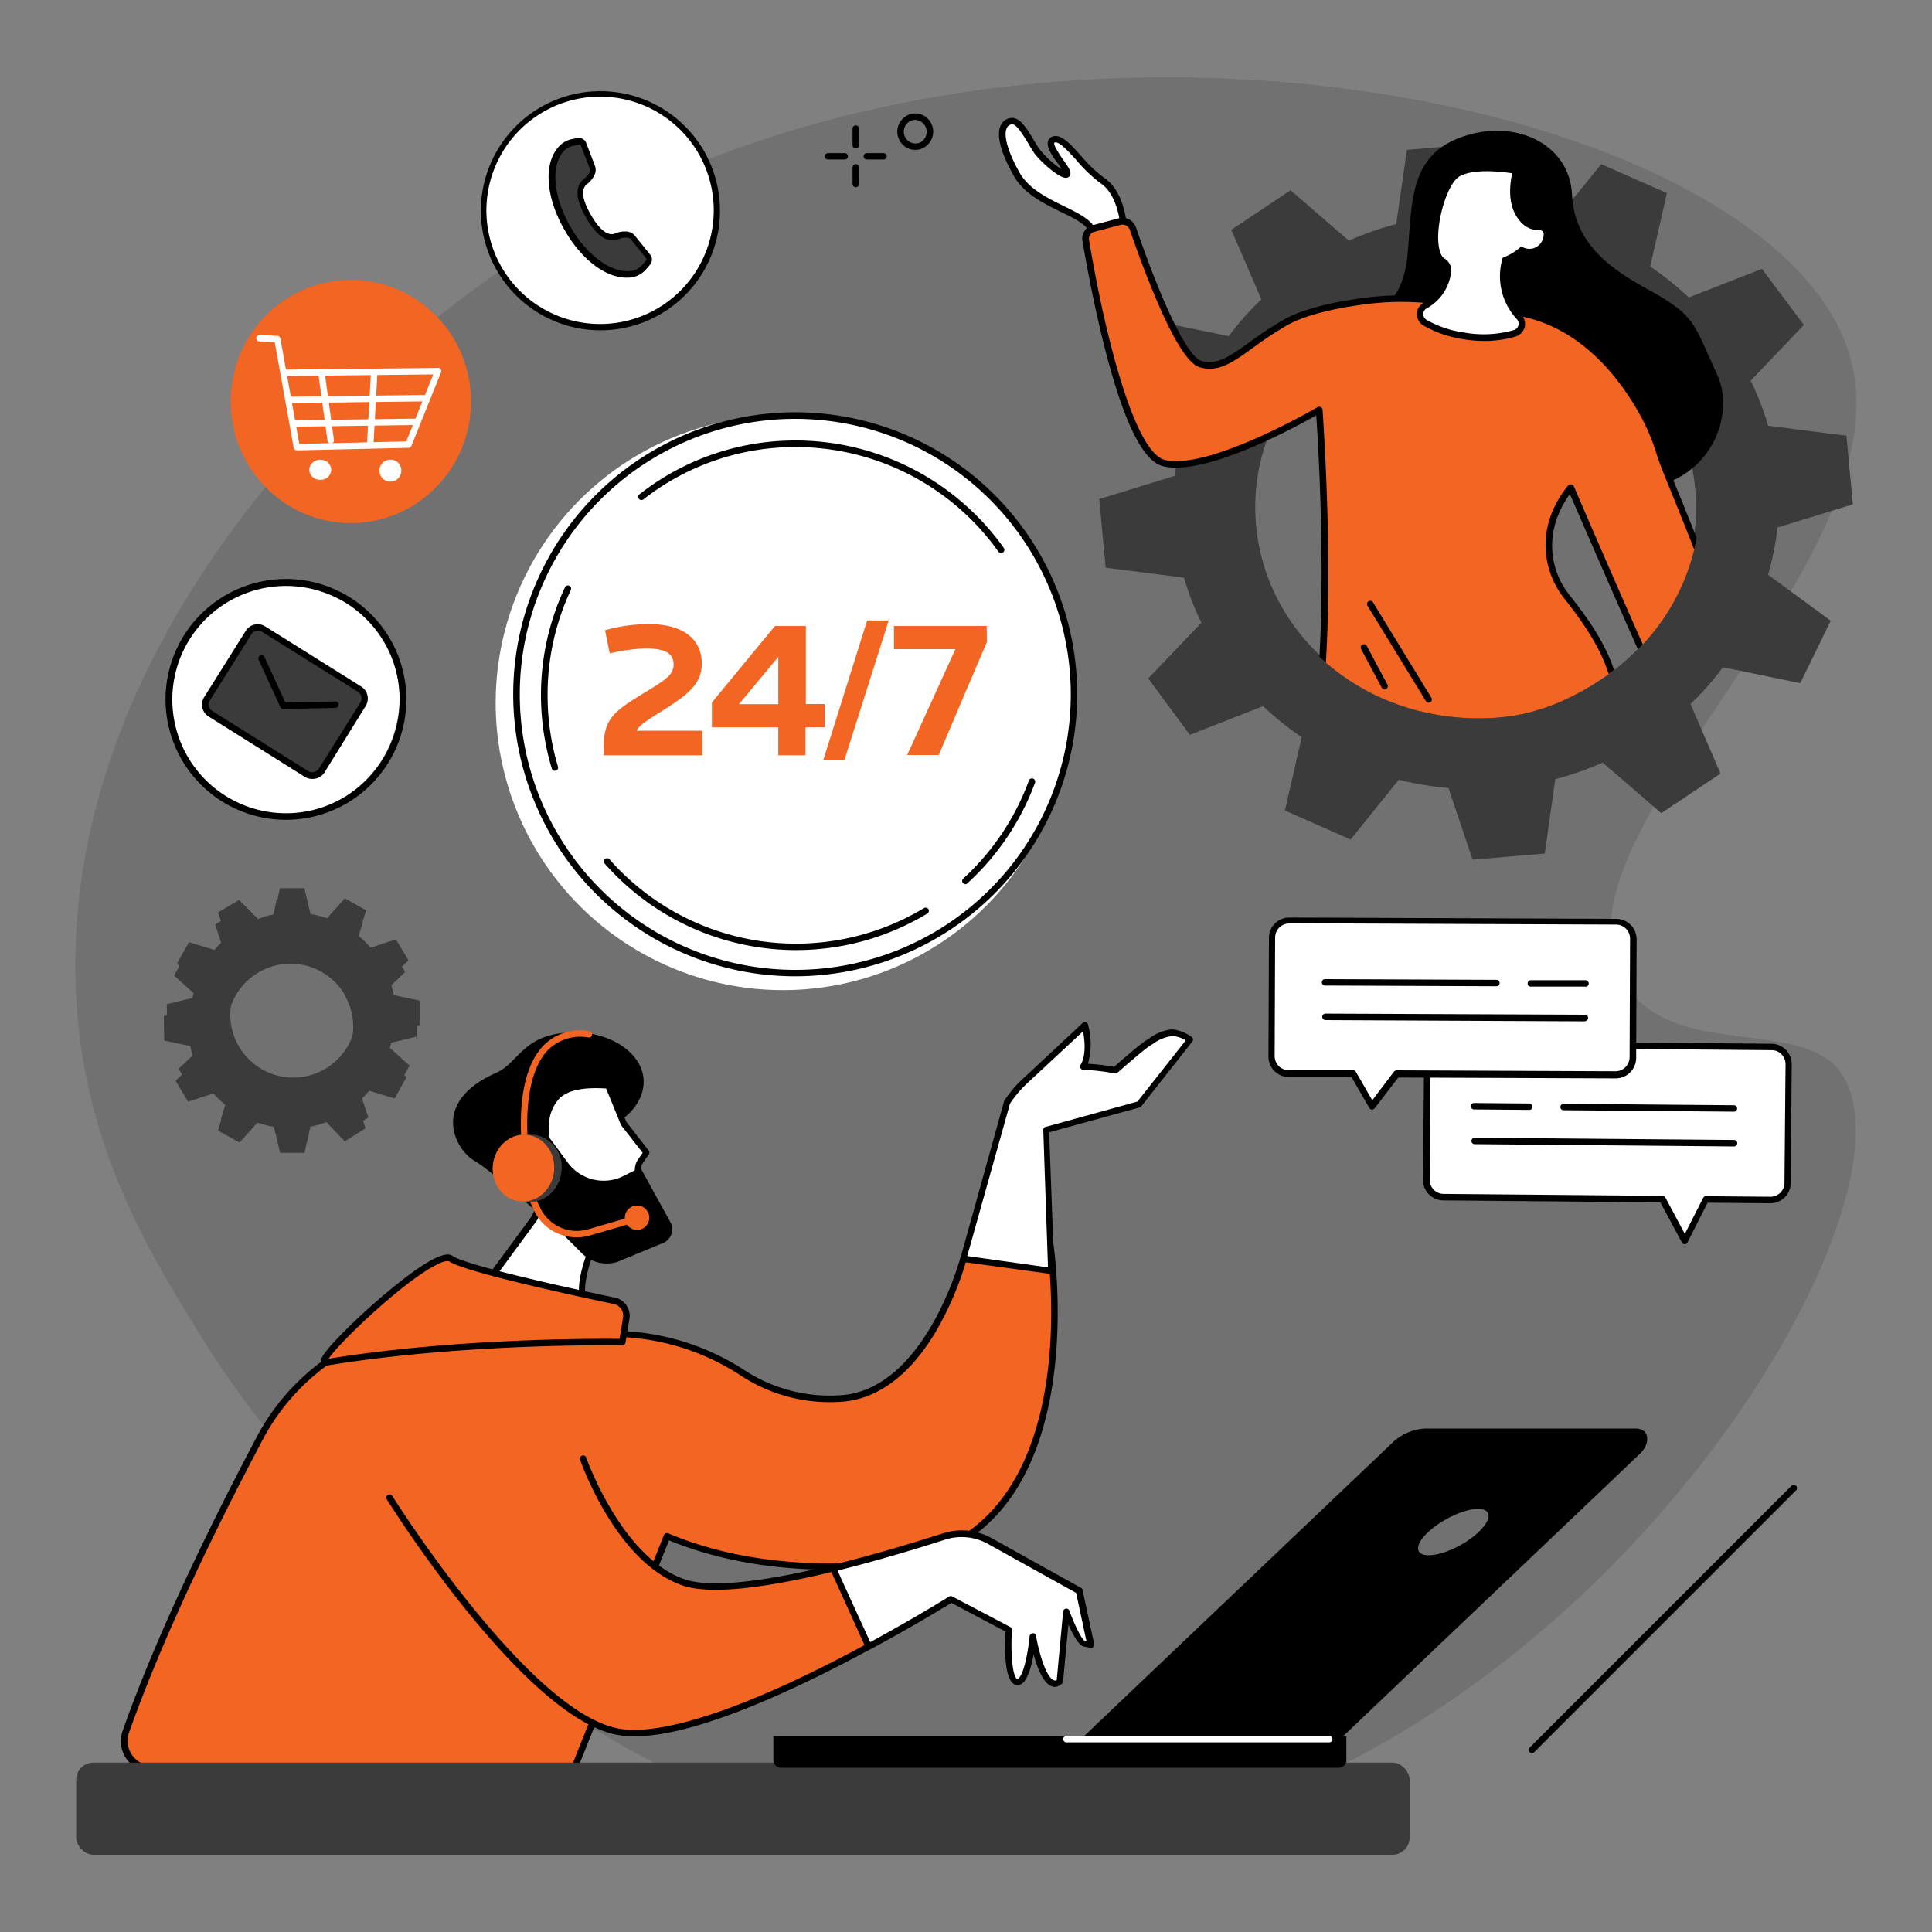 <svg xmlns="http://www.w3.org/2000/svg" xmlns:xlink="http://www.w3.org/1999/xlink" width="2500" height="2500" viewBox="0 0 250 250"><rect x="0" y="0" width="250" height="250" fill="#808080" stroke="none"/><defs><clipPath id="a"><path d="M238.23,61.14c.2,2.5-18.32,6.18-18.69,8.54A27.46,27.46,0,0,1,209.3,86.36c-4.43,3.43-9.59,6.09-15.72,6.52-16,1.12-29.93-9.83-31.11-25-.06-.76-38.14-22-38.34-22.69-14.28-52.27,51.54-30.41,66.68-31.48C206.76,12.6,237.05,46,238.23,61.14Z" fill="none"/></clipPath></defs><path d="M74,29.08C42.67,47.32,6.33,86.52,10,131.18c1.6,19.24,10.53,32.85,16.76,42.94,4.11,6.65,45.52,68.59,107.35,65.23C201.26,235.71,250,157.5,238.43,139.14c-4.8-7.64-21-2-27.69-11.15-13.75-18.65,37.33-55.2,28.43-82.57C228.59,12.89,135.4-6.58,74,29.08Z" fill="#717171"/><path d="M118.43,19.39a2.29,2.29,0,0,1-.82-.15,2.33,2.33,0,0,1-1.3-1.26,2.37,2.37,0,0,1,1.19-3.1,2.29,2.29,0,0,1,1.76-.05,2.33,2.33,0,0,1,1.3,1.26,2.37,2.37,0,0,1-1.19,3.1A2.21,2.21,0,0,1,118.43,19.39Zm0-3.88a1.37,1.37,0,0,0-.59.13,1.53,1.53,0,0,0-.76,2,1.47,1.47,0,0,0,.83.81,1.45,1.45,0,0,0,1.12,0,1.54,1.54,0,0,0,.76-2,1.5,1.5,0,0,0-.83-.81A1.39,1.39,0,0,0,118.43,15.51Z"/><path d="M198.24,226.85a.44.44,0,0,1-.3-.12.42.42,0,0,1,0-.59l33.91-33.91a.42.42,0,0,1,.59.59l-33.91,33.91A.4.4,0,0,1,198.24,226.85Z"/><path d="M110.74,19.21a.42.42,0,0,1-.42-.42V16.64a.42.42,0,0,1,.84,0v2.15A.42.42,0,0,1,110.74,19.21Z"/><path d="M110.74,24.23a.42.42,0,0,1-.42-.42V21.66a.42.42,0,1,1,.84,0v2.15A.42.42,0,0,1,110.74,24.23Z"/><path d="M109.31,20.64h-2.16a.41.41,0,0,1-.42-.41.42.42,0,0,1,.42-.42h2.16a.41.41,0,0,1,.41.42A.41.41,0,0,1,109.31,20.64Z"/><path d="M114.33,20.64h-2.16a.41.41,0,0,1-.42-.41.42.42,0,0,1,.42-.42h2.16a.41.41,0,0,1,.41.42A.41.41,0,0,1,114.33,20.64Z"/><circle cx="101.31" cy="90.95" r="37.17" transform="translate(7.72 189.83) rotate(-88.49)" fill="#fff"/><circle cx="102.9" cy="89.85" r="36.07" transform="translate(5.59 185.72) rotate(-85.7)" fill="#fff"/><path d="M102.9,126.33a36.49,36.49,0,1,1,36.49-36.48A36.52,36.52,0,0,1,102.9,126.33Zm0-72.13a35.65,35.65,0,1,0,35.66,35.65A35.69,35.69,0,0,0,102.9,54.2Z"/><path d="M103,122.94a33,33,0,0,1-24.75-11.19.41.41,0,0,1,.62-.55,32.13,32.13,0,0,0,40.69,6.31.43.43,0,0,1,.58.14.42.42,0,0,1-.15.57A32.84,32.84,0,0,1,103,122.94Z"/><path d="M124.94,114.42a.4.4,0,0,1-.31-.13.41.41,0,0,1,0-.59,32.2,32.2,0,0,0,8.51-12.7.42.42,0,1,1,.79.29,33.09,33.09,0,0,1-8.74,13A.38.38,0,0,1,124.94,114.42Z"/><path d="M129.54,71.57a.41.41,0,0,1-.34-.18A32.21,32.21,0,0,0,103,57.85a31.81,31.81,0,0,0-19.74,6.77.43.43,0,0,1-.59-.07.42.42,0,0,1,.08-.59A32.6,32.6,0,0,1,103,57a33.06,33.06,0,0,1,26.89,13.9.42.42,0,0,1-.1.58A.43.43,0,0,1,129.54,71.57Z"/><path d="M71.8,99.74a.42.42,0,0,1-.4-.3A33.16,33.16,0,0,1,70,90a32.7,32.7,0,0,1,3.11-14,.41.41,0,0,1,.55-.2.41.41,0,0,1,.2.55,31.85,31.85,0,0,0-3,13.64A32.19,32.19,0,0,0,72.2,99.2a.41.41,0,0,1-.28.52Z"/><path d="M78.11,97.73v-1c0-4.07,1.63-4.84,6.22-7.67,2.06-1.27,2.83-1.91,2.83-3.08,0-1.38-1-2.07-3.57-2.07a22.06,22.06,0,0,0-4.69.64l-.61-3A21.26,21.26,0,0,1,84,80.76c4.47,0,6.81,2,6.81,5.1,0,2.37-1.45,3.74-4.15,5.5-2.12,1.38-4,2.4-4.26,3.19h8.49v3.18Z" fill="#f26522"/><path d="M104.23,94.11v3.62h-3.52V94.11H92.12V90.9L100.28,81h4v10.1h2.42v3ZM100.71,85l-5.09,6.12h5.09Z" fill="#f26522"/><path d="M109.25,98.4h-2.73l5.69-18.11H115Z" fill="#f26522"/><path d="M127.7,83.08,121.47,97.7h-4.08L123.63,84h-7.95V81h12Z" fill="#f26522"/><path d="M30.93,116.45l-2.71,1.62,1.07,3.28a12.59,12.59,0,0,0-1.53,1.57l-3.31-1-1.54,2.75L25.48,127a13,13,0,0,0-.54,2.13l-3.36.81.05,3.16,3.37.71a12.73,12.73,0,0,0,.61,2.12l-2.5,2.37L24.72,141,28,140a13.49,13.49,0,0,0,1.58,1.54l-1,3.31,2.76,1.54,2.31-2.57a14.11,14.11,0,0,0,2.13.53l.81,3.36,3.16,0,.71-3.38a13.29,13.29,0,0,0,2.11-.6l2.38,2.5,2.72-1.62-1.08-3.28a12.76,12.76,0,0,0,1.54-1.58l3.3,1L53,137.88l-2.56-2.3a14.41,14.41,0,0,0,.53-2.13l3.36-.81,0-3.16-3.37-.71a13.41,13.41,0,0,0-.6-2.12l2.5-2.38-1.62-2.71-3.28,1.07a12.67,12.67,0,0,0-1.58-1.53l1-3.31-2.76-1.54-2.3,2.57a13.15,13.15,0,0,0-2.14-.54l-.8-3.35-3.16,0-.71,3.37a13.45,13.45,0,0,0-2.12.61Zm14,10.67a8.14,8.14,0,1,1-11.16-2.81A8.14,8.14,0,0,1,44.94,127.12Z" fill="#3c3b3c"/><path d="M30.55,118l-2.71,1.62,1.07,3.28a14.34,14.34,0,0,0-1.54,1.58l-3.3-1-1.54,2.76,2.57,2.31a12.78,12.78,0,0,0-.54,2.13l-3.36.81.05,3.16,3.37.71a12.35,12.35,0,0,0,.61,2.11l-2.51,2.38,1.62,2.71,3.28-1.07A13.49,13.49,0,0,0,29.2,143l-1,3.3L31,147.84l2.31-2.57a12.78,12.78,0,0,0,2.13.54l.81,3.36,3.16,0,.71-3.37a13.29,13.29,0,0,0,2.11-.6l2.38,2.5L47.3,146l-1.07-3.28a13.49,13.49,0,0,0,1.54-1.58l3.3,1,1.54-2.76L50,137.08a12.78,12.78,0,0,0,.54-2.13l3.36-.81,0-3.15-3.37-.71a13.11,13.11,0,0,0-.6-2.12l2.5-2.38-1.62-2.71-3.28,1.07a14.34,14.34,0,0,0-1.58-1.54l1-3.3-2.76-1.54-2.3,2.57a13.15,13.15,0,0,0-2.14-.54l-.8-3.36-3.16,0-.71,3.37a12.2,12.2,0,0,0-2.12.61Zm14,10.68a8.14,8.14,0,1,1-11.16-2.81A8.14,8.14,0,0,1,44.56,128.63Z" fill="#3c3b3c"/><circle cx="37.01" cy="90.53" r="15.13" transform="matrix(0.3, -0.95, 0.95, 0.3, -60.48, 98.35)" fill="#fff"/><path d="M37,106.08a15.58,15.58,0,1,1,3.51-.4A15.62,15.62,0,0,1,37,106.08ZM24.54,82.72a14.71,14.71,0,1,0,20.28-4.66A14.73,14.73,0,0,0,24.54,82.72Z"/><rect x="30.43" y="82.04" width="12.94" height="17.48" rx="0.64" transform="translate(-59.62 73.86) rotate(-57.93)" fill="#3c3b3c"/><path d="M40.42,100.79a1.78,1.78,0,0,1-1-.28L27,92.72a1.81,1.81,0,0,1-.58-2.51l5.38-8.58a1.82,1.82,0,0,1,2.51-.58l12.43,7.79a1.83,1.83,0,0,1,.58,2.51L42,99.94A1.82,1.82,0,0,1,40.42,100.79Zm-.52-1a1,1,0,0,0,1.36-.32l5.38-8.58a1,1,0,0,0-.31-1.37L33.9,81.75a1,1,0,0,0-.75-.12,1,1,0,0,0-.62.44l-5.38,8.58A1,1,0,0,0,27.47,92Z"/><path d="M36.65,91.72a.42.42,0,0,1-.38-.24l-2.8-6.1a.42.42,0,0,1,.2-.56.43.43,0,0,1,.56.21l2.8,6.1a.41.41,0,0,1-.21.55A.33.33,0,0,1,36.65,91.72Z"/><path d="M36.68,91.74a.41.41,0,0,1-.41-.41.4.4,0,0,1,.4-.42l6.72-.14a.41.41,0,0,1,.42.41.41.41,0,0,1-.41.42l-6.71.14Z"/><circle cx="77.61" cy="27.2" r="15.13" transform="translate(2.41 60.48) rotate(-43.19)" fill="#fff"/><path d="M77.6,42.74a15.47,15.47,0,1,1,1.46-.06C78.57,42.72,78.08,42.74,77.6,42.74ZM63,28.57a14.71,14.71,0,1,0,13.28-16A14.73,14.73,0,0,0,63,28.57Z"/><path d="M83.88,33.19l-2-2.49a1.13,1.13,0,0,0-.79-.37h-.33a2.5,2.5,0,0,0-.89.2c-.79.32-2.06.33-3.73-2.56s-1-4-.36-4.51a3.06,3.06,0,0,0,.72-.84l.08-.12a1.14,1.14,0,0,0,.07-.87l-1.15-3a.62.62,0,0,0-.65-.37l-.74.14a2.76,2.76,0,0,0-1.61.91c-1.75,2-1.46,6.14.89,10.21s5.77,6.39,8.42,5.88a2.76,2.76,0,0,0,1.56-.92l.5-.59A.59.59,0,0,0,83.88,33.19Z" fill="#3c3b3c"/><path d="M81.06,35.93c-2.71,0-5.84-2.36-8-6.16-2.41-4.17-2.75-8.47-.85-10.69A3.2,3.2,0,0,1,74,18l.74-.14a1,1,0,0,1,1.11.63l1.15,3a1.55,1.55,0,0,1-.11,1.23l-.07.13a3.5,3.5,0,0,1-.82.95c-.32.24-1.27,1,.46,4s2.85,2.53,3.22,2.38a3,3,0,0,1,1-.23h.34a1.56,1.56,0,0,1,1.11.52l2,2.48a1,1,0,0,1,0,1.28l-.5.59a3.16,3.16,0,0,1-1.8,1.06A4.58,4.58,0,0,1,81.06,35.93ZM75,18.71h0l-.74.14a2.33,2.33,0,0,0-1.37.77c-1.65,1.92-1.27,5.92.93,9.73,2,3.49,4.93,5.74,7.32,5.74a3.52,3.52,0,0,0,.66-.06,2.29,2.29,0,0,0,1.33-.78l.5-.59a.2.2,0,0,0,0-.21h0l-2-2.49a.73.73,0,0,0-.45-.21h-.34a2.05,2.05,0,0,0-.73.16c-1.46.6-2.85-.29-4.26-2.73s-1.48-4.08-.25-5.05a2.61,2.61,0,0,0,.62-.72l.08-.13a.71.71,0,0,0,0-.5l-1.15-3A.19.19,0,0,0,75,18.71Z"/><ellipse cx="45.4" cy="51.96" rx="15.55" ry="15.73" fill="#f26522"/><path d="M38.41,58.28a.43.43,0,0,1-.41-.34L35.55,44.28l-2-.1a.4.4,0,0,1-.39-.43.41.41,0,0,1,.43-.4l2.3.11a.42.42,0,0,1,.39.34l2.45,13.64,13.84-.32,3.73-9.25a.41.41,0,0,1,.54-.23.41.41,0,0,1,.23.54l-3.83,9.51a.41.41,0,0,1-.37.26l-14.48.33Z" fill="#fff"/><path d="M36.87,48.66a.42.42,0,0,1,0-.83l19.84-.22h0a.42.42,0,0,1,0,.83l-19.84.22Z" fill="#fff"/><path d="M37.44,52.16a.42.42,0,0,1-.42-.41.42.42,0,0,1,.42-.42l17.34-.22a.4.4,0,0,1,.42.41.41.41,0,0,1-.41.42l-17.34.22Z" fill="#fff"/><path d="M38,55.22a.42.42,0,0,1,0-.83l15.68-.22a.42.42,0,0,1,.42.41.41.41,0,0,1-.41.42L38,55.22Z" fill="#fff"/><ellipse cx="41.44" cy="60.79" rx="1.42" ry="1.31" fill="#fff"/><path d="M51.93,60.79a1.42,1.42,0,1,1-1.42-1.31A1.37,1.37,0,0,1,51.93,60.79Z" fill="#fff"/><path d="M42.79,57.4a.42.42,0,0,1-.41-.36l-1.2-8.74a.42.42,0,1,1,.83-.11l1.2,8.74a.42.42,0,0,1-.36.47Z" fill="#fff"/><path d="M47.89,57.84h0a.42.42,0,0,1-.4-.44l.5-9.07a.42.42,0,0,1,.84.05l-.5,9.07A.42.42,0,0,1,47.89,57.84Z" fill="#fff"/><path d="M70.85,158.09s-6.93-6.41-9.48-7.9-5.72-7.62,2.84-11.37c2.77-1.21,3.32-4.58,8.66-5.16s9.77,2.14,10.35,5.51-2.62,6.28-5,6.67S70.85,158.09,70.85,158.09Z"/><path d="M82.91,150.18l.75-1.08-2.94-3.76-2-4.94c-5.7-.39-8,1.17-8.06,5.54,0,2.8-1.52,2.87-1.52,2.87s-2.16-2.33-3.29.43,3.54,4.69,3.54,4.69a3.82,3.82,0,0,1-.38,3.92l-8.28,11.26s15.53,4.11,15.7,1.66a2.7,2.7,0,0,0-.55-1.78c-1.8-2.44,1.44-9,1.44-9l5.18-2.1a2,2,0,0,0,1.17-2.41l-1-3.52A2.08,2.08,0,0,1,82.91,150.18Z" fill="#fff"/><path d="M74.2,172c-4.24,0-12.47-2.14-13.6-2.44a.39.39,0,0,1-.28-.26.42.42,0,0,1,0-.39l8.29-11.26a3.42,3.42,0,0,0,.4-3.35c-.86-.39-4.76-2.33-3.61-5.17a2.27,2.27,0,0,1,1.6-1.58,2.82,2.82,0,0,1,2.2.85c.3-.12,1-.6,1-2.42a5.91,5.91,0,0,1,1.61-4.5c1.32-1.22,3.51-1.68,6.89-1.45a.4.4,0,0,1,.35.26l2,4.89,2.9,3.72a.41.41,0,0,1,0,.49l-.75,1.08a1.62,1.62,0,0,0-.22,1.39l1,3.53a2.41,2.41,0,0,1-1.41,2.91l-5,2c-.89,1.89-2.72,6.68-1.41,8.46a3.05,3.05,0,0,1,.63,2.06.94.94,0,0,1-.43.73A4,4,0,0,1,74.2,172Zm-12.79-3.09c5.16,1.33,13.18,2.94,14.5,2,.08-.06.08-.1.08-.12a2.2,2.2,0,0,0-.47-1.5c-1.92-2.62,1.27-9.19,1.41-9.47a.41.41,0,0,1,.21-.2l5.19-2.09a1.58,1.58,0,0,0,.92-1.91l-1-3.53a2.45,2.45,0,0,1,.34-2.1h0l.57-.82-2.75-3.52a.27.27,0,0,1-.06-.1l-1.92-4.7c-3-.18-4.89.22-6,1.24A5.11,5.11,0,0,0,71.06,146c0,3.15-1.84,3.27-1.92,3.27a.39.39,0,0,1-.32-.13c-.24-.25-1-.89-1.62-.77-.39.07-.72.43-1,1.08-1,2.35,3.27,4.13,3.31,4.14a.45.45,0,0,1,.22.21,4.26,4.26,0,0,1-.42,4.35Z"/><path d="M69.54,145.12l3.94,5.33a5.75,5.75,0,0,0,7.23,1.71l2.14-1.09,4,7.27a1.93,1.93,0,0,1-1.19,2.56l-5.75,2.38a4.58,4.58,0,0,1-4.65-1.14L69,155.88s2.34-2.18.08-7.07S69.54,145.12,69.54,145.12Z"/><path d="M135.89,161.23l-11.26,1.64s-4.56,17.54-16,18.11a20.64,20.64,0,0,1-12.52-3.29,30.86,30.86,0,0,0-14.34-5L61.17,171A28.52,28.52,0,0,0,33.61,186.1c-5.72,10.78-12.8,25.16-17.33,38a3.63,3.63,0,0,0,3.41,4.84H74.31l12-30.09c6,2.55,15.21,4.8,28.17,3.6C141.89,199.88,135.89,161.23,135.89,161.23Z" fill="#f26522"/><path d="M74.31,229.3H19.69a4,4,0,0,1-3.8-5.39c4.64-13.12,12-27.91,17.35-38a28.93,28.93,0,0,1,28-15.29l20.59,1.7a31.45,31.45,0,0,1,14.53,5,20.18,20.18,0,0,0,12.27,3.23c11-.56,15.59-17.63,15.64-17.8a.42.42,0,0,1,.34-.31l11.25-1.65a.43.43,0,0,1,.48.35c0,.21,3.2,21.47-6.18,33.51-3.74,4.8-9,7.54-15.59,8.15-13.16,1.21-22.42-1.18-28-3.48L74.69,229A.4.4,0,0,1,74.31,229.3Zm-15.5-58A28.09,28.09,0,0,0,34,186.29c-5.35,10.08-12.68,24.83-17.3,37.9a3.2,3.2,0,0,0,3,4.28H74l11.91-29.83a.43.43,0,0,1,.56-.23c5.41,2.31,14.66,4.8,28,3.58,6.36-.59,11.41-3.22,15-7.84,8.46-10.84,6.46-29.46,6.07-32.45L125,163.25a41.77,41.77,0,0,1-3.68,8.67c-3.44,6-7.82,9.24-12.65,9.48A21,21,0,0,1,95.86,178a30.51,30.51,0,0,0-14.14-4.9l-20.58-1.7C60.36,171.38,59.58,171.35,58.81,171.35Z"/><path d="M88.56,204.79c-8.51-2.82-13.1-16-13.1-16l-25.06,5S67.77,221.5,79.74,224c7.45,1.58,22.44-5.45,32.67-11-1.31-2.9-3.19-7.06-4.59-10.13C100.33,204.75,92.43,206.07,88.56,204.79Z" fill="#f26522"/><path d="M82.11,224.68a11.89,11.89,0,0,1-2.46-.23c-12-2.55-28.89-29.3-29.6-30.44a.42.42,0,0,1,.13-.57.43.43,0,0,1,.58.13c.17.28,17.4,27.59,29.06,30.06,5.58,1.19,17-2.63,32.05-10.75-1.8-4-3.24-7.16-4.29-9.46-9.41,2.26-15.85,2.86-19.15,1.77-8.6-2.85-13.18-15.76-13.37-16.31a.43.43,0,0,1,.26-.53.42.42,0,0,1,.53.26c.05.13,4.63,13.07,12.84,15.78,3.15,1.05,9.73.4,19-1.86a.42.42,0,0,1,.48.23c1.09,2.39,2.63,5.79,4.59,10.13a.42.42,0,0,1-.18.54C102.79,218.73,90,224.68,82.11,224.68Z"/><path d="M139.63,205.86,128,199.42a7.36,7.36,0,0,0-5.86-.58c-3.23,1-8.67,2.71-14.35,4.09,1.4,3.07,3.28,7.23,4.59,10.13,6.19-3.34,10.64-6.13,10.64-6.13l7.49,3.94s-.42,6.57,1.07,6.75,2-5.88,2-5.88,1.28,7.53,3.49,5.88l.85-9.09s1.46,4,2.3,4.2l.84.16Z" fill="#fff"/><path d="M136.51,218.28a1.3,1.3,0,0,1-.47-.1c-1.08-.43-1.84-2.44-2.29-4.1-.27,1.45-.72,3.15-1.43,3.72a1,1,0,0,1-.76.24c-1.63-.2-1.58-4.71-1.45-6.92l-7-3.71c-.95.58-5.07,3.11-10.46,6a.42.42,0,0,1-.33,0,.39.39,0,0,1-.25-.22c-2-4.33-3.5-7.74-4.59-10.12a.45.45,0,0,1,0-.36.44.44,0,0,1,.28-.22c5.56-1.35,10.86-3,14.32-4.09a7.87,7.87,0,0,1,6.19.61l11.6,6.45a.39.39,0,0,1,.21.27l1.5,7a.39.39,0,0,1-.11.37.41.41,0,0,1-.38.12l-.84-.16c-.65-.13-1.39-1.49-2-2.83l-.69,7.35a.43.43,0,0,1-.16.3A1.45,1.45,0,0,1,136.51,218.28Zm-2.86-6.95a.41.41,0,0,1,.41.34c.34,2,1.26,5.33,2.29,5.74a.43.43,0,0,0,.39,0l.83-8.89a.42.42,0,0,1,.81-.1c.72,2,1.64,3.78,2,3.93l.2,0-1.33-6.23-11.43-6.35a7,7,0,0,0-5.53-.54c-3.38,1.09-8.49,2.65-13.9,4,1,2.28,2.46,5.39,4.21,9.26,5.9-3.2,10.18-5.88,10.22-5.9a.42.42,0,0,1,.42,0l7.48,3.94a.41.41,0,0,1,.22.4c-.2,3.23.13,6.24.71,6.31a.18.18,0,0,0,.14-.06c.74-.59,1.27-3.65,1.44-5.45a.41.41,0,0,1,.4-.37Z"/><path d="M80.52,173.67l.51-3.1a2,2,0,0,0-1.52-2.24c-5.12-1.08-19.32-4.15-21.16-5.46-2.26-1.59-18.63,13.83-16.18,13.43C60.44,173.29,80.52,173.67,80.52,173.67Z" fill="#f26522"/><path d="M42.09,176.72a.54.54,0,0,1-.53-.32c-.13-.27-.34-.72,2.63-3.76,1.72-1.76,4-3.85,6.11-5.6,6.74-5.59,7.9-4.78,8.29-4.51,1.21.86,9.07,2.88,21,5.39a2.39,2.39,0,0,1,1.86,2.72l-.52,3.1a.41.41,0,0,1-.41.35c-.21,0-20.26-.35-38.28,2.62Zm15.82-13.54a2.43,2.43,0,0,0-.87.22c-4.08,1.68-13.13,10.27-14.52,12.42,16.66-2.7,34.88-2.6,37.65-2.57l.45-2.75a1.53,1.53,0,0,0-1.2-1.76c-5.78-1.22-19.43-4.2-21.31-5.53A.62.62,0,0,0,57.91,163.18Z"/><path d="M130.24,142.71a14.66,14.66,0,0,1,2.59-3l7.52-7s1,3.37-.2,5.35a26.26,26.26,0,0,1,4.13.47s3.44-3,4.29-3.55a6.43,6.43,0,0,1,3.13-1.33,4.53,4.53,0,0,1,2.3.9l-6.61,8.37-12,3.31.68,18.21-11.42-1.56Z" fill="#fff"/><path d="M136.05,164.85H136l-11.42-1.56a.47.47,0,0,1-.29-.19.45.45,0,0,1,0-.34l5.61-20.16,0-.08a14.86,14.86,0,0,1,2.7-3.15l7.5-7a.45.45,0,0,1,.4-.1.41.41,0,0,1,.28.29,9.33,9.33,0,0,1,0,5.09,27.08,27.08,0,0,1,3.37.4c.69-.6,3.42-3,4.2-3.45l.36-.23a5.87,5.87,0,0,1,2.95-1.17h0a5,5,0,0,1,2.55,1,.37.37,0,0,1,.16.28.4.4,0,0,1-.09.3l-6.6,8.38a.44.44,0,0,1-.22.14l-11.7,3.22.66,17.89a.39.39,0,0,1-.13.32A.43.43,0,0,1,136.05,164.85Zm-10.89-2.32L135.61,164,135,146.23a.41.41,0,0,1,.3-.41l11.89-3.28,6.24-7.91a3.6,3.6,0,0,0-1.7-.57,5.23,5.23,0,0,0-2.52,1l-.38.24c-.68.41-3.28,2.67-4.23,3.51a.45.45,0,0,1-.37.09,25.6,25.6,0,0,0-4.06-.46.44.44,0,0,1-.35-.22.4.4,0,0,1,0-.41c.77-1.3.53-3.31.32-4.35l-7,6.51,0,0a15,15,0,0,0-2.45,2.84Z"/><path d="M74.59,160.11a6.05,6.05,0,0,1-5.47-3.44L68,154.26a.42.42,0,0,1,.19-.56.42.42,0,0,1,.56.2l1.16,2.4a5.23,5.23,0,0,0,6.19,2.77l5.68-1.65a.43.43,0,0,1,.52.29.42.42,0,0,1-.29.51l-5.68,1.65A5.87,5.87,0,0,1,74.59,160.11Z" fill="#f26522"/><path d="M67.93,148.45a.42.42,0,0,1-.42-.37c0-.36-1-9,2.91-12.89a6.71,6.71,0,0,1,5.83-1.77.42.42,0,0,1,.36.47.41.41,0,0,1-.46.36A5.93,5.93,0,0,0,71,135.78c-3.62,3.6-2.67,12.12-2.66,12.21a.42.42,0,0,1-.36.46Z" fill="#f26522"/><path d="M84,157.8a1.58,1.58,0,1,0-1.76,1.34A1.57,1.57,0,0,0,84,157.8Z" fill="#f26522"/><path d="M72.63,151.66a4.18,4.18,0,0,0-3.4-4.81,12.4,12.4,0,0,0-1.36,0c-1.89.12-2.87,1.72-3.13,3.84-.29,2.28.58,4.41,2.62,4.82.08,0,.69.07.77.07A4.32,4.32,0,0,0,72.63,151.66Z" fill="#3c3b3c"/><ellipse cx="67.73" cy="151.16" rx="4.34" ry="3.98" transform="translate(-89.76 202.47) rotate(-83.91)" fill="#f26522"/><rect x="9.86" y="228.08" width="172.54" height="11.92" rx="2.22" fill="#3c3b3c"/><path d="M173.45,225H139.91l40.19-38.24a6.64,6.64,0,0,1,4.35-1.91h27.22c1.72,0,2,1.85.54,3.26Z"/><path d="M191.32,198.25c-1.76,1.68-4.65,3-6.45,3s-1.83-1.36-.07-3,4.65-3,6.45-3S193.08,196.58,191.32,198.25Z" fill="#717171"/><path d="M100.06,224.67h74.16a0,0,0,0,1,0,0v3.08a1,1,0,0,1-1,1H101.07a1,1,0,0,1-1-1v-3.08A0,0,0,0,1,100.06,224.67Z"/><path d="M172,225.46H138a.42.42,0,1,1,0-.84h34a.42.42,0,0,1,0,.84Z" fill="#fff"/><path d="M230,68.26l9.76-3-.83-8.88-10.14-1.29a35.76,35.76,0,0,0-2.25-5.83l6.88-7.21L228,34.79l-9.47,3.7a39.05,39.05,0,0,0-5-4l2.17-9.5-8.5-3.75-6.26,7.7a42.17,42.17,0,0,0-6.42-1.07l-3.13-9.27-9.34.79L180.67,29a39.45,39.45,0,0,0-6.13,2.14L167,24.62l-7.67,5.12,3.89,9A37.49,37.49,0,0,0,159,43.5l-10-2.06-4,8.09,8.11,5.94A35.49,35.49,0,0,0,152,61.58l-9.76,3,.83,8.88,10.14,1.29a35.76,35.76,0,0,0,2.25,5.83l-6.88,7.21,5.39,7.3,9.47-3.71a37.47,37.47,0,0,0,5,4l-2.17,9.5,8.5,3.76L181,100.9a42.29,42.29,0,0,0,6.43,1.07l3.12,9.27,9.34-.79,1.36-9.63a40.25,40.25,0,0,0,6.14-2.14l7.58,6.54,7.67-5.12-3.89-9a37.57,37.57,0,0,0,4.2-4.76l10,2.06,3.95-8.08-8.11-5.95A35.32,35.32,0,0,0,230,68.26ZM193.06,92.65c-15.71,1.11-29.38-10.1-30.55-25s10.63-27.93,26.33-29,29.39,10.1,30.55,25S208.77,91.54,193.06,92.65Z" fill="#3c3b3c"/><g clip-path="url(#a)"><path d="M178.25,40s3.37-.65,3.92-7.4.3-12.63,7.18-14.95,13.78,1.06,14.07,7.55,5.32,9.8,10,12.35c6,3.31,5.68,4.2,8.81,11,3.36,7.34-4.47,22.49-27,10.28Z"/><path d="M186.58,33.7a3.71,3.71,0,0,0,3.33.49Z" fill="#fff"/><path d="M188.68,34.76A3.67,3.67,0,0,1,186.3,34a.41.41,0,0,1,.55-.62,3.33,3.33,0,0,0,3,.39.41.41,0,0,1,.5.31.41.41,0,0,1-.3.5A5.15,5.15,0,0,1,188.68,34.76Z"/><path d="M197.64,165.09s-1.43,5.5-3.15,7.28-8.81,5.51-8.64,9c.2,4.09,2.75,4.66,9.31,2.72a21.17,21.17,0,0,0,9.79-6.18c1.14-1.5.35-2.65-.09-4.29a34.26,34.26,0,0,1-.93-6.13l-.26-3.37Z" fill="#fff"/><path d="M189.55,185.61a4.31,4.31,0,0,1-2.61-.69,4.25,4.25,0,0,1-1.51-3.5c-.13-2.77,3.66-5.52,6.43-7.52a21.58,21.58,0,0,0,2.33-1.82c1.62-1.68,3-7.05,3-7.1l.07-.26,6.75-1.05.3,3.82a33,33,0,0,0,.92,6c.08.32.18.62.28.92.4,1.21.78,2.36-.27,3.73a21.72,21.72,0,0,1-10,6.33A21.26,21.26,0,0,1,189.55,185.61ZM198,165.46c-.32,1.14-1.61,5.57-3.18,7.2a21.85,21.85,0,0,1-2.44,1.91c-2.61,1.9-6.2,4.49-6.08,6.81a3.45,3.45,0,0,0,1.15,2.87c1.19.84,3.54.68,7.62-.53a20.81,20.81,0,0,0,9.58-6c.78-1,.52-1.8.14-3-.1-.31-.21-.62-.3-1a34.2,34.2,0,0,1-.94-6.21l-.23-2.92Z"/><path d="M186.24,183.49a.42.42,0,0,1-.05-.83l2.36-.33a24.94,24.94,0,0,0,15.18-8c.52-.57.8-.94.8-.94a.42.42,0,0,1,.59-.08.43.43,0,0,1,.07.59s-.3.39-.84,1a25.77,25.77,0,0,1-15.69,8.25l-2.36.33Z"/><path d="M199.89,173.83h0c-.14,0-3.41-.32-4.84-1.85a.4.4,0,0,1,0-.58.41.41,0,0,1,.58,0c1.22,1.3,4.28,1.58,4.31,1.59a.42.42,0,0,1,.38.45A.42.42,0,0,1,199.89,173.83Z"/><path d="M197.21,175.85h-.06c-.13,0-3.27-.44-4.4-2a.44.44,0,0,1,.09-.59.42.42,0,0,1,.58.09c.77,1,3,1.54,3.84,1.65a.41.41,0,0,1,.36.46A.43.43,0,0,1,197.21,175.85Z"/><path d="M194.31,177.78h-.11c-.11,0-2.73-.77-3.66-2.32a.42.42,0,1,1,.71-.43c.77,1.27,3.14,1.94,3.17,1.94a.42.42,0,0,1,.29.52A.42.42,0,0,1,194.31,177.78Z"/><path d="M210.84,150.85c.22,0,3.41-.54,5.25-.85a1.31,1.31,0,0,1,1.53,1l.62,3.17a18.2,18.2,0,0,0,1,3.29c.76,1.94,1.93,5.29,1.56,6.88a19.71,19.71,0,0,1-2.84,5.53,2,2,0,0,1-2.07.76,13.78,13.78,0,0,1-5.07-2.17c-2.14-1.75-.28-5.52-.28-5.52Z" fill="#fff"/><path d="M216.32,171.11a2.22,2.22,0,0,1-.57-.07,14.09,14.09,0,0,1-5.24-2.25c-2.2-1.8-.7-5.33-.42-5.94l.34-12.39.38,0c.07,0,.65-.09,5.21-.85a1.74,1.74,0,0,1,2,1.34l.61,3.17a18.18,18.18,0,0,0,1,3.22c.92,2.35,1.95,5.5,1.57,7.12a19.85,19.85,0,0,1-2.9,5.68A2.37,2.37,0,0,1,216.32,171.11Zm-5.07-19.89-.33,11.83,0,.08s-1.69,3.5.16,5a13.32,13.32,0,0,0,4.9,2.09,1.53,1.53,0,0,0,1.63-.59,19,19,0,0,0,2.78-5.39c.25-1.09-.31-3.5-1.54-6.63a18.63,18.63,0,0,1-1-3.36l-.62-3.17a.9.9,0,0,0-1.05-.68C213,150.94,211.76,151.14,211.25,151.22ZM210.5,163h0Z"/><path d="M214.94,170.68a.46.46,0,0,1-.22-.06.43.43,0,0,1-.13-.58c3.36-5.28,3-6.46,2.25-9.32-.17-.62-.36-1.32-.54-2.15-.47-2.15-1.82-8.08-1.83-8.14a.41.41,0,0,1,.31-.5.42.42,0,0,1,.5.32c0,.06,1.37,6,1.83,8.15.18.8.37,1.49.53,2.1.81,2.93,1.21,4.4-2.34,10A.44.44,0,0,1,214.94,170.68Z"/><path d="M214.76,161.49h0l-3.65-.25a.42.42,0,0,1,0-.84l3.66.26a.42.42,0,0,1,.39.44A.42.42,0,0,1,214.76,161.49Z"/><path d="M214.58,164h0l-3.66-.25a.41.41,0,0,1-.39-.44.43.43,0,0,1,.44-.39l3.66.25a.42.42,0,0,1,0,.83Z"/><path d="M210.76,165.26c-2,1.53-6.33,3.63-14,2l-2.2-72.58,13.94-3.56a194.24,194.24,0,0,1,2.65,36.09,317.23,317.23,0,0,0,.86,35.21A3.19,3.19,0,0,1,210.76,165.26Z"/><path d="M207.7,89.06,174,93.25l3.89,35.09a21.56,21.56,0,0,0,4.75,11.25c4.26,5.22,11,12.87,16.08,15.68C206.74,159.72,207.7,89.06,207.7,89.06Z"/><path d="M195.86,154.4a.42.42,0,0,1-.42-.4l-.66-22.87a.41.41,0,0,1,.4-.43.4.4,0,0,1,.43.4l.66,22.87a.41.41,0,0,1-.4.43Z" fill="#717171"/><path d="M145.06,29.73a.46.46,0,0,0,.34-.47c-.11-1.12-.62-4.47-2.73-5.87-2.54-1.7-4.92-5.84-6.34-5.33s2.07,4,1.74,4.47-3.06-1.73-4-3.06-2.09-4-3.25-3.79c-1.58.24-1.75,2.55.71,6.89,2.34,4.14,9.18,4.81,9.93,7.62a.45.45,0,0,0,.57.31Z" fill="#fff"/><path d="M141.94,30.94a.88.88,0,0,1-.85-.64c-.31-1.15-1.94-2-3.84-2.89-2.23-1.1-4.76-2.35-6.05-4.63-1.73-3.05-2.31-5.32-1.7-6.58a1.64,1.64,0,0,1,1.29-.93c1.17-.18,2.09,1.38,3,2.89.24.4.47.78.67,1.08a12.24,12.24,0,0,0,2.92,2.67L137,21.3C136,20,135.39,19,135.62,18.24a.9.9,0,0,1,.57-.57c1.08-.39,2.25.89,3.72,2.52a18.12,18.12,0,0,0,3,2.85c2.22,1.48,2.78,4.81,2.91,6.18a.85.85,0,0,1-.65.91l-3,.78ZM131,16.09h-.05a.83.83,0,0,0-.67.47c-.47,1,.16,3.13,1.67,5.81,1.17,2.06,3.58,3.25,5.7,4.29s3.87,1.91,4.27,3.42c0,0,0,0,.07,0l3-.78a0,0,0,0,0,0,0c-.09-1-.57-4.25-2.54-5.56a18.85,18.85,0,0,1-3.15-3c-1.06-1.17-2.26-2.5-2.82-2.29-.05,0-.06,0-.06,0-.12.38.75,1.65,1.23,2.33.71,1,1.07,1.55.76,2a.57.57,0,0,1-.49.23c-.94,0-3.38-2.16-4.16-3.3-.22-.33-.45-.71-.69-1.13C132.46,17.58,131.57,16.09,131,16.09Z"/><path d="M224.4,96.9a.48.48,0,0,1,.53.23c.45.84,1.73,2.91,3.5,3.6a12.52,12.52,0,0,1,4,2c1.59,1.23,4.4,4.52,3.91,5.41-.58,1.06-2.77.18-4.47-.65s-3.49-3-5.09-3.09,2,3.26,1.59,3.87-2.2-.12-3.43-1.76c-.48-.64-3.53-6.42-4.45-8.17a.44.44,0,0,1,.31-.63Z" fill="#fff"/><path d="M235.31,109.05a9.65,9.65,0,0,1-3.65-1.19,13,13,0,0,1-2.13-1.45,6.89,6.89,0,0,0-2.71-1.59,11,11,0,0,0,.9,1.37c.81,1.09,1.33,1.81,1,2.32a1,1,0,0,1-.83.39h0a4.94,4.94,0,0,1-3.26-2.14c-.49-.65-3.3-6-4.49-8.23a.84.84,0,0,1,0-.74.91.91,0,0,1,.61-.49l3.61-.8a.89.89,0,0,1,1,.43c.45.82,1.66,2.78,3.29,3.41l.59.22a11.41,11.41,0,0,1,3.49,1.84c1.19.93,4.77,4.58,4,5.94A1.44,1.44,0,0,1,235.31,109.05ZM226.68,104h.11a6.88,6.88,0,0,1,3.25,1.77,13.17,13.17,0,0,0,2,1.37c3,1.46,3.75,1.14,3.93.82.21-.53-2-3.44-3.81-4.88a10.36,10.36,0,0,0-3.26-1.72l-.61-.22c-1.89-.73-3.23-2.89-3.72-3.79a.07.07,0,0,0-.07,0h0l-3.62.8s0,0,0,0c1.89,3.61,4,7.63,4.41,8.12a4.11,4.11,0,0,0,2.6,1.8h.1a9.57,9.57,0,0,0-.9-1.37c-.85-1.17-1.32-1.85-1-2.36A.71.71,0,0,1,226.68,104Z"/><path d="M186.29,39a35.37,35.37,0,0,0-9.25-.1c-3.52.43-7.95,1.27-10.76,2.86-5.28,3-7.65,6.35-11,5.33-2.78-.85-7.31-13.49-8.69-17.52a1.45,1.45,0,0,0-1.74-.89l-3.33.88a1.35,1.35,0,0,0-1,1.52c.9,5.43,4.91,27.63,10.16,28.86,6,1.4,20.06-6.88,20.06-6.88s2,27.53-.65,42.29c0,0,6-.45,10,.81,21.5,6.74,29.54-3.6,29.54-3.6-.57-5.62-2.17-9.38-6.92-15.36-2.6-3.27-3.71-8.77.52-14.09,0,0,13.81,32.2,16.21,35.94.16.26,7-1.69,7-1.84.2-11.92-10.06-33.39-11.72-38.66a27.51,27.51,0,0,0-1.92-4.64c-2.48-4.64-7.8-12.15-16.74-13.52Z" fill="#f26522"/><path d="M219.58,99.49c-.31,0-.37-.1-.44-.21-2.23-3.47-13.93-30.62-16-35.35-3.65,5.08-2.38,10.14-.1,13,4.72,5.93,6.42,9.71,7,15.58a.41.41,0,0,1-.09.3,16,16,0,0,1-6.89,4.46c-4.35,1.61-11.89,2.8-23.1-.72-3.91-1.23-9.83-.8-9.89-.79a.4.4,0,0,1-.34-.14.39.39,0,0,1-.1-.35c2.41-13.28,1-37.24.69-41.52-2.51,1.42-12.31,6.76-18.16,6.76a7.55,7.55,0,0,1-1.63-.17c-2.42-.57-4.71-4.87-7-13.15-1.78-6.41-3-13.36-3.47-16.05a1.78,1.78,0,0,1,1.33-2l3.33-.88A1.85,1.85,0,0,1,147,29.43c3.47,10.12,6.7,16.73,8.43,17.26,2,.63,3.7-.57,6.22-2.38a47.61,47.61,0,0,1,4.41-2.91c2.93-1.66,7.55-2.5,10.92-2.91a35.78,35.78,0,0,1,9.36.09L196.14,40c9.2,1.42,14.63,9.22,17,13.74a27.4,27.4,0,0,1,2,4.72c.38,1.22,1.24,3.35,2.34,6,3.57,8.81,9.55,23.55,9.4,32.74,0,.36,0,.42-3,1.28A22,22,0,0,1,219.58,99.49Zm-16.3-36.8h.05a.43.43,0,0,1,.33.25c.14.32,13.43,31.3,16.07,35.71a60.66,60.66,0,0,0,6.32-1.7c0-9-5.83-23.5-9.34-32.16-1.1-2.71-2-4.86-2.37-6.11a26.44,26.44,0,0,0-1.89-4.57c-2.35-4.39-7.6-12-16.44-13.31l-9.78-1.39a35,35,0,0,0-9.14-.09c-3.29.4-7.8,1.21-10.61,2.81A48.26,48.26,0,0,0,162.14,45c-2.62,1.89-4.52,3.26-6.95,2.51-2.79-.86-6.82-11.51-9-17.79a1,1,0,0,0-1.23-.61l-3.33.88a.93.93,0,0,0-.72,1c2.09,12.59,5.93,27.61,9.84,28.53,5.75,1.34,19.62-6.76,19.76-6.84a.46.46,0,0,1,.41,0,.44.44,0,0,1,.22.34c0,.27,2,27.11-.57,41.87a31.75,31.75,0,0,1,9.67.86c10.95,3.44,18.28,2.31,22.5.76a16.31,16.31,0,0,0,6.48-4.09c-.59-5.59-2.27-9.25-6.82-15-2.56-3.21-4-9,.52-14.61A.42.42,0,0,1,203.28,62.69Z"/><path d="M184.87,90.92a.42.42,0,0,1-.36-.2l-7.57-12.36a.42.42,0,0,1,.72-.43l7.56,12.36a.41.41,0,0,1-.14.57A.39.39,0,0,1,184.87,90.92Z"/><path d="M179.17,89.21a.42.42,0,0,1-.37-.22l-2.67-5a.42.42,0,0,1,.17-.57.42.42,0,0,1,.57.18l2.67,5a.42.42,0,0,1-.18.56A.45.45,0,0,1,179.17,89.21Z"/><path d="M186.74,33.83c-2.26-1.26-.47-9.87,1.88-11.29s7.57-.42,7.57-.42c-1.44,6.08,2.1,7.31,2.57,7.28s2-.06,1.2,1.93-3,1.1-3,1.1a7.79,7.79,0,0,1-2.14,1.28,7.8,7.8,0,0,0,1.81,7.36,1.28,1.28,0,0,1-.61,2.09,14.61,14.61,0,0,1-6.76.29,13.72,13.72,0,0,1-4.86-1.71,1.27,1.27,0,0,1,.07-2.22C186.84,38.27,188.24,34.66,186.74,33.83Z" fill="#fff"/><path d="M192.09,44.12a16.55,16.55,0,0,1-2.93-.26,14.44,14.44,0,0,1-5-1.76,1.68,1.68,0,0,1-.81-1.51,1.65,1.65,0,0,1,.91-1.43,5.3,5.3,0,0,0,2.69-4,1,1,0,0,0-.4-.93c-.79-.44-1.23-1.56-1.26-3.23-.05-3.09,1.33-7.7,3.12-8.79,2.45-1.48,7.65-.51,7.87-.47l.43.08-.1.43c-.75,3.12-.1,4.81.56,5.68A2.71,2.71,0,0,0,198.74,29a1.72,1.72,0,0,1,1.63.56,2,2,0,0,1,0,1.95A2.56,2.56,0,0,1,197,32.9,9,9,0,0,1,195.14,34a7.36,7.36,0,0,0,1.78,6.79,1.69,1.69,0,0,1,.36,1.58,1.75,1.75,0,0,1-1.17,1.18A14,14,0,0,1,192.09,44.12Zm-5.15-10.65a1.76,1.76,0,0,1,.84,1.67,6.15,6.15,0,0,1-3.14,4.75.84.84,0,0,0-.47.73.88.88,0,0,0,.42.77A13.48,13.48,0,0,0,189.3,43a14.16,14.16,0,0,0,6.56-.28.89.89,0,0,0,.62-.61.85.85,0,0,0-.19-.8,8.17,8.17,0,0,1-1.9-7.75l.05-.2.18-.08a7.25,7.25,0,0,0,2-1.19l.2-.19.25.1a1.83,1.83,0,0,0,2.49-.86c.21-.54.26-.95.11-1.15s-.44-.25-.9-.22a3.17,3.17,0,0,1-2.15-1.24c-.83-1-1.64-2.8-.95-6.11-1.27-.19-5.05-.66-6.86.44-1.37.83-2.77,5-2.71,8.06C186.14,32.27,186.44,33.19,186.94,33.47Z"/></g><path d="M186.74,154.91a2.23,2.23,0,0,1-2.21-2.25l.14-15.35a2.23,2.23,0,0,1,2.25-2.21l42.3.37a2.23,2.23,0,0,1,2.22,2.25l-.14,15.35a2.23,2.23,0,0,1-2.25,2.21l-8.17-.07L218,160.4l-2.93-5.25Z" fill="#fff"/><path d="M218,161a.42.42,0,0,1-.36-.22l-2.79-5.2-28.09-.25a2.64,2.64,0,0,1-2.62-2.67l.13-15.34a2.65,2.65,0,0,1,2.65-2.63h0l42.31.37a2.65,2.65,0,0,1,2.62,2.67l-.13,15.35a2.63,2.63,0,0,1-2.67,2.62l-8.09-.07-2.6,5.14a.42.42,0,0,1-.37.23ZM186.9,135.52a1.81,1.81,0,0,0-1.82,1.79L185,152.66a1.82,1.82,0,0,0,1.8,1.83l28.33.25a.4.4,0,0,1,.37.22l2.52,4.71,2.36-4.65a.39.39,0,0,1,.38-.23l8.34.07h0a1.81,1.81,0,0,0,1.81-1.8l.14-15.34a1.81,1.81,0,0,0-.52-1.29,1.76,1.76,0,0,0-1.28-.54l-42.31-.37Z"/><path d="M224.38,147.93l-33.63-.29Z" fill="#fff"/><path d="M224.38,148.35h0l-33.62-.3a.42.42,0,0,1,0-.83h0l33.62.29a.42.42,0,0,1,0,.84Z"/><path d="M197.82,143.2l-7-.06Z" fill="#fff"/><path d="M197.82,143.62h0l-7-.06a.42.42,0,1,1,0-.83l7,.06a.42.42,0,1,1,0,.83Z"/><path d="M224.42,143.44l-22.1-.2Z" fill="#fff"/><path d="M224.42,143.85h0l-22.1-.19a.41.41,0,0,1-.41-.42.42.42,0,0,1,.42-.41l22.1.19a.42.42,0,0,1,0,.83Z"/><path d="M209.05,139.07a2.23,2.23,0,0,0,2.24-2.23l.06-15.34a2.22,2.22,0,0,0-2.22-2.24l-42.31-.17a2.23,2.23,0,0,0-2.24,2.22l-.06,15.35a2.24,2.24,0,0,0,2.22,2.24l8.48,0,2.3,4.22,2.93-4.2Z" fill="#fff"/><path d="M177.52,143.57h0a.38.38,0,0,1-.33-.2l-2.31-4-8.11,0a2.64,2.64,0,0,1-2.63-2.66l.06-15.34a2.64,2.64,0,0,1,2.64-2.64h0l42.3.17a2.65,2.65,0,0,1,2.64,2.66l-.06,15.35a2.65,2.65,0,0,1-2.65,2.63h0l-28.13-.11-3.07,4A.4.4,0,0,1,177.52,143.57Zm-10.7-24.07a1.82,1.82,0,0,0-1.82,1.81l-.06,15.35a1.82,1.82,0,0,0,1.81,1.82l8.34,0a.41.41,0,0,1,.36.21l2.12,3.68,2.81-3.7a.51.51,0,0,1,.34-.17l28.33.12h0a1.81,1.81,0,0,0,1.28-.53,1.84,1.84,0,0,0,.54-1.28l.06-15.35a1.82,1.82,0,0,0-1.81-1.82l-42.31-.17Z"/><path d="M171.51,131.61l33.63.13Z" fill="#fff"/><path d="M205.14,132.16h0L171.51,132a.42.42,0,0,1-.41-.42.41.41,0,0,1,.41-.42h0l33.63.14a.42.42,0,0,1,0,.83Z"/><path d="M198.13,127.22l7,0Z" fill="#fff"/><path d="M205.16,127.67h0l-7,0a.42.42,0,1,1,0-.83h0l7,0a.42.42,0,0,1,0,.84Z"/><path d="M171.53,127.12l22.1.08Z" fill="#fff"/><path d="M193.63,127.62h0l-22.1-.09a.42.42,0,1,1,0-.83l22.1.09a.42.42,0,0,1,.42.42A.41.41,0,0,1,193.63,127.62Z"/></svg>